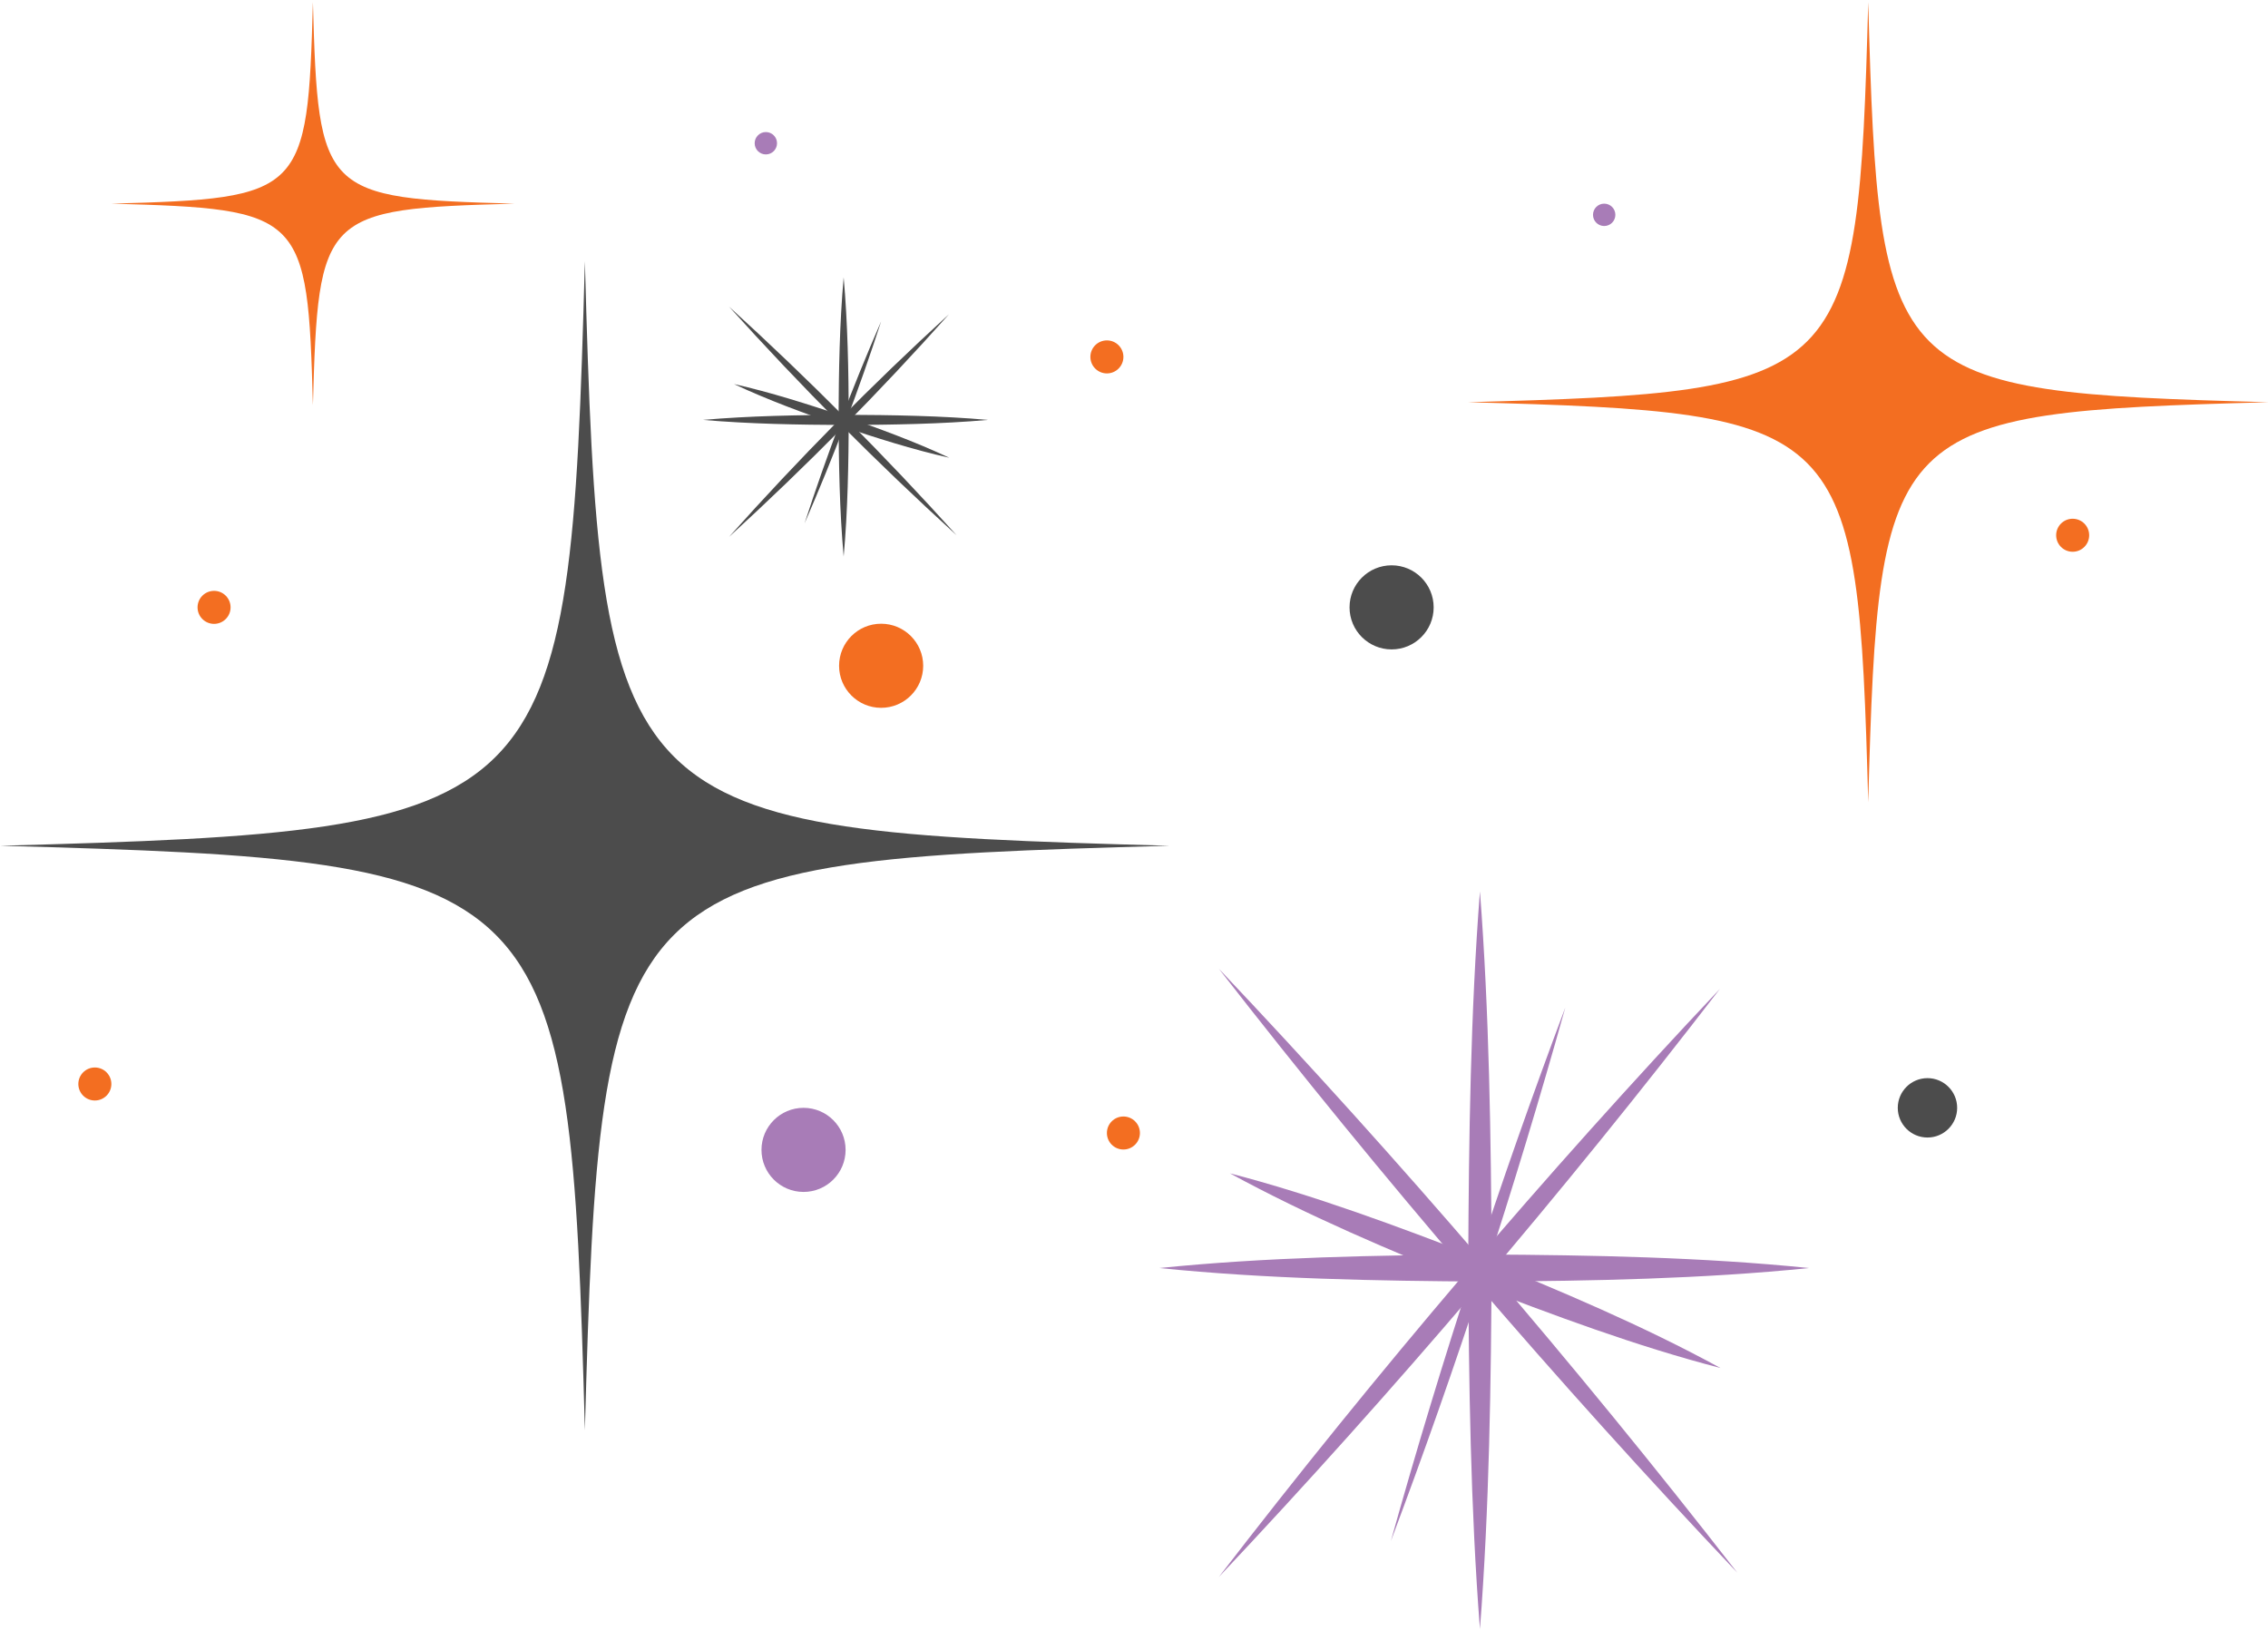 <?xml version="1.0" encoding="UTF-8"?>
<!DOCTYPE svg PUBLIC '-//W3C//DTD SVG 1.0//EN'
          'http://www.w3.org/TR/2001/REC-SVG-20010904/DTD/svg10.dtd'>
<svg data-name="Layer 1" height="220" preserveAspectRatio="xMidYMid meet" version="1.0" viewBox="86.4 126.4 306.3 219.7" width="306" xmlns="http://www.w3.org/2000/svg" xmlns:xlink="http://www.w3.org/1999/xlink" zoomAndPan="magnify"
><g fill="#a87cb7" id="change1_4"
  ><path d="M286.27,246.55c1.26,16.33,1.5,33.39,1.58,49.81-.07,16.43-.31,33.47-1.58,49.81-1.27-16.33-1.51-33.39-1.58-49.81.08-16.43.31-33.47,1.58-49.81h0Z"
    /><path d="M251,339.16c21.3-27.67,44.07-54.43,67.68-79.45-21.29,27.68-44.08,54.42-67.68,79.45h0Z"
    /><path d="M251,256.98c24.38,25.74,47.96,53.19,70.03,81.59-24.39-25.73-47.95-53.2-70.03-81.59h0Z"
    /><path d="M242.98,297.42c14.38-1.47,29.41-1.74,43.87-1.83,14.47.08,29.48.36,43.87,1.83-14.38,1.47-29.41,1.75-43.87,1.83-14.47-.09-29.48-.36-43.87-1.83h0Z"
    /><path d="M252.51,284.63c11.26,2.92,22.68,7.16,33.63,11.41,10.91,4.42,22.16,9.17,32.61,14.88-11.26-2.91-22.68-7.16-33.63-11.41-10.9-4.42-22.16-9.18-32.61-14.88h0Z"
    /><path d="M297.8,262.23c-6.84,24.45-14.69,48.51-23.56,72.07,6.83-24.45,14.7-48.51,23.56-72.07h0Z"
  /></g
  ><g fill="#4c4c4c" id="change2_1"
  ><path d="M200.34,163.61c.55,6.18.66,12.64.69,18.85-.03,6.22-.13,12.67-.69,18.85-.56-6.18-.66-12.64-.69-18.85.03-6.22.14-12.67.69-18.85h0Z"
    /><path d="M184.86,198.66c9.35-10.47,19.34-20.6,29.7-30.07-9.34,10.48-19.34,20.59-29.7,30.07h0Z"
    /><path d="M184.86,167.56c10.7,9.74,21.04,20.13,30.73,30.88-10.7-9.74-21.04-20.13-30.73-30.88h0Z"
    /><path d="M181.34,182.86c6.31-.55,12.91-.66,19.25-.69,6.35.03,12.94.13,19.25.69-6.31.56-12.91.66-19.25.69-6.35-.03-12.94-.14-19.25-.69h0Z"
    /><path d="M185.53,178.02c4.94,1.11,9.95,2.71,14.76,4.32,4.79,1.67,9.72,3.47,14.31,5.63-4.94-1.1-9.95-2.71-14.76-4.32-4.78-1.67-9.72-3.47-14.31-5.63h0Z"
    /><path d="M205.4,169.55c-3,9.25-6.45,18.36-10.34,27.28,3-9.25,6.45-18.36,10.34-27.28h0Z"
  /></g
  ><g id="change3_1"
  ><path d="M392.75,180.47c-51.5,1.41-52.64,2.55-54.04,54.04-1.41-51.5-2.55-52.64-54.04-54.04,51.5-1.41,52.64-2.55,54.04-54.04,1.41,51.5,2.55,52.64,54.04,54.04Z" fill="#f36e21"
  /></g
  ><g id="change3_2"
  ><path d="M155.88,153.65c-25.94.71-26.51,1.28-27.22,27.22-.71-25.94-1.28-26.51-27.22-27.22,25.94-.71,26.51-1.28,27.22-27.22.71,25.94,1.28,26.51,27.22,27.22Z" fill="#f36e21"
  /></g
  ><g id="change2_2"
  ><path d="M244.34,240.38c-75.23,2.05-76.89,3.72-78.95,78.95-2.05-75.23-3.72-76.89-78.95-78.95,75.23-2.05,76.89-3.72,78.95-78.95,2.05,75.23,3.72,76.89,78.95,78.95Z" fill="#4c4c4c"
  /></g
  ><g id="change3_3"
  ><circle cx="205.4" cy="216.07" fill="#f36e21" r="5.68"
  /></g
  ><g id="change2_3"
  ><circle cx="274.34" cy="208.18" fill="#4c4c4c" r="5.68"
  /></g
  ><g id="change2_4"
  ><circle cx="346.71" cy="275.78" fill="#4c4c4c" r="4.01"
  /></g
  ><g id="change1_1"
  ><circle cx="194.92" cy="281.46" fill="#a87cb7" r="5.68"
  /></g
  ><g id="change1_2"
  ><circle cx="303.05" cy="155.16" fill="#a87cb7" r="1.51"
  /></g
  ><g id="change1_3"
  ><circle cx="189.83" cy="145.49" fill="#a87cb7" r="1.51"
  /></g
  ><g id="change3_4"
  ><circle cx="238.12" cy="279.18" fill="#f36e21" r="2.23"
  /></g
  ><g id="change3_5"
  ><circle cx="235.89" cy="174.35" fill="#f36e21" r="2.23"
  /></g
  ><g id="change3_6"
  ><circle cx="115.31" cy="208.18" fill="#f36e21" r="2.23"
  /></g
  ><g id="change3_7"
  ><circle cx="99.21" cy="272.56" fill="#f36e21" r="2.23"
  /></g
  ><g id="change3_8"
  ><circle cx="366.32" cy="198.44" fill="#f36e21" r="2.23"
  /></g
></svg
>
